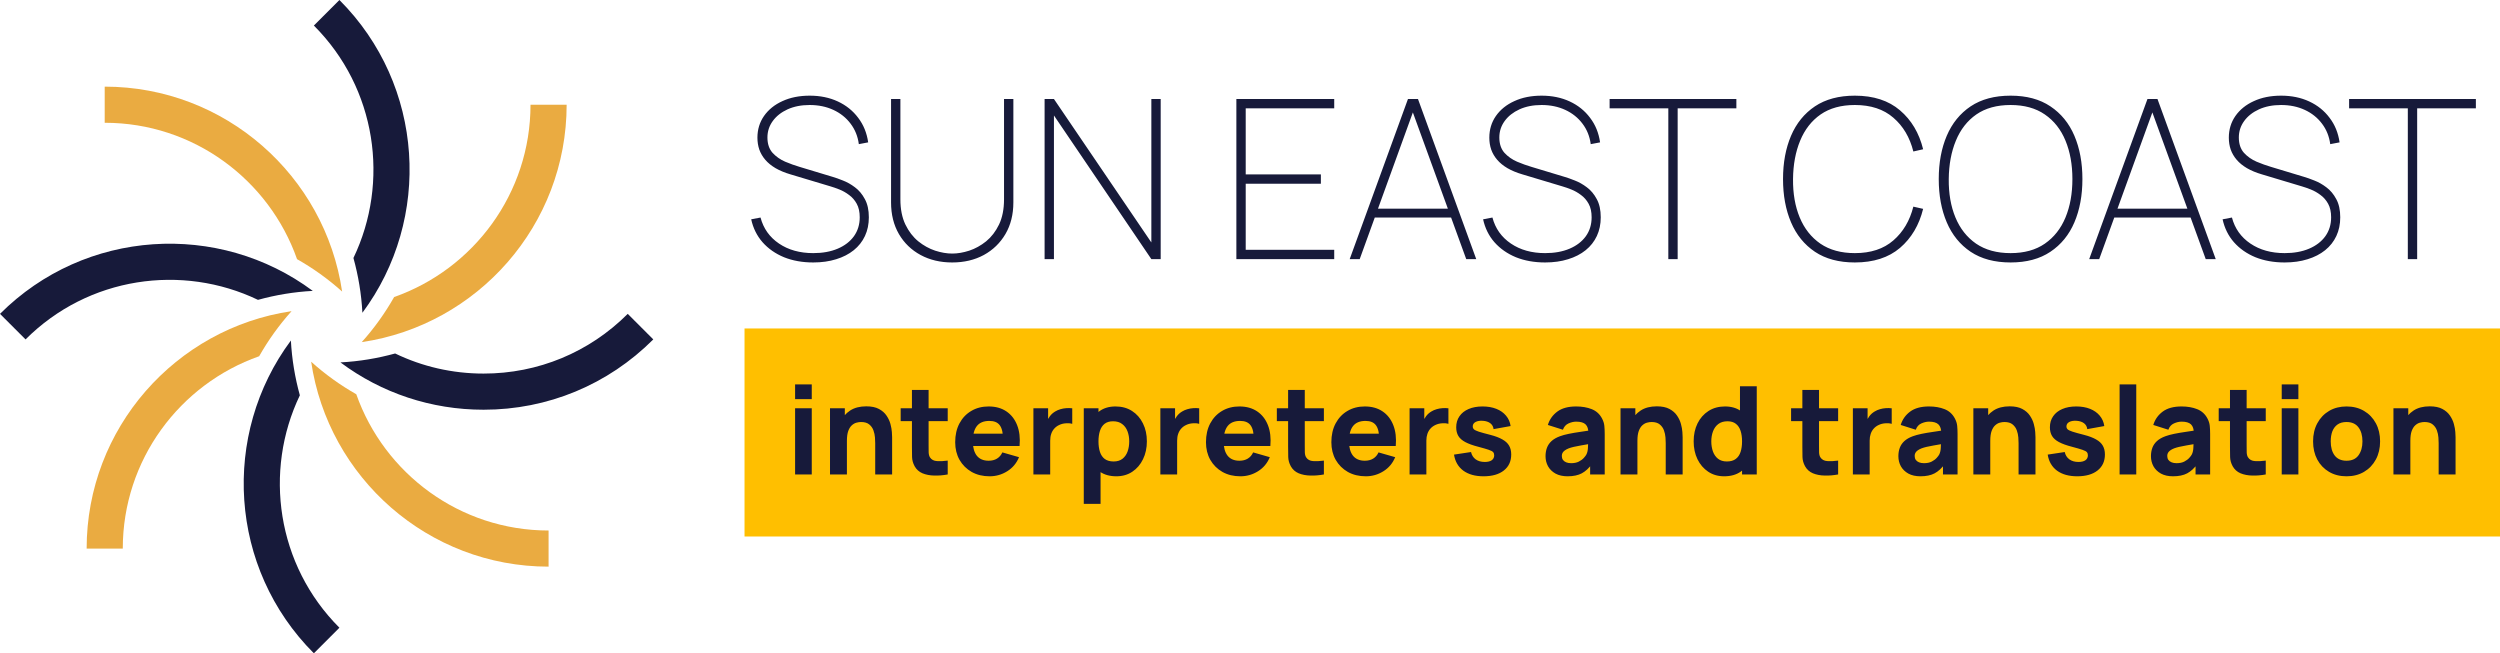 <?xml version="1.0" encoding="UTF-8"?> <svg xmlns="http://www.w3.org/2000/svg" width="685" height="179" viewBox="0 0 685 179" fill="none"><rect x="204" y="90" width="481" height="57" fill="#FFBF00"></rect><path d="M28.689 23.738V33.64C53.012 33.64 73.741 49.27 81.391 71.009C85.742 73.476 89.891 76.426 93.742 79.888C89.075 48.168 61.684 23.738 28.689 23.738Z" fill="#EAAB41"></path><path d="M97.623 108.025C93.233 105.527 89.086 102.557 85.259 99.113C89.927 130.83 117.316 155.261 150.311 155.261V145.359C126.002 145.359 105.282 129.749 97.623 108.025Z" fill="#EAAB41"></path><path d="M155.262 28.689H145.36C145.36 53.011 129.731 73.739 107.992 81.39C105.526 85.741 102.576 89.891 99.114 93.742C130.833 89.074 155.262 61.685 155.262 28.689Z" fill="#EAAB41"></path><path d="M23.739 150.31H33.641C33.641 125.991 49.27 105.261 71.009 97.61C73.475 93.259 76.427 89.11 79.889 85.259C48.168 89.925 23.739 117.312 23.739 150.31Z" fill="#EAAB41"></path><path d="M96.842 70.689C98.175 75.51 99.022 80.529 99.298 85.7C118.424 59.971 116.331 23.33 93.001 3.02905e-05L86 7.001C103.198 24.198 106.803 49.908 96.842 70.689Z" fill="#171A3A"></path><path d="M82.159 108.312C80.828 103.492 79.979 98.472 79.704 93.3C60.577 119.03 62.669 155.666 86 179.002L93.001 171.996C75.804 154.803 72.199 129.089 82.159 108.312Z" fill="#171A3A"></path><path d="M171.999 86C161.449 96.551 147.421 102.361 132.499 102.361C123.968 102.361 115.732 100.454 108.268 96.855C103.454 98.181 98.443 99.025 93.28 99.298C104.554 107.711 118.177 112.264 132.499 112.264C150.066 112.264 166.58 105.421 179 93L171.999 86Z" fill="#171A3A"></path><path d="M85.701 79.704C59.972 60.576 23.331 62.669 0 86L7.001 93C24.197 75.802 49.906 72.198 70.688 82.16C75.509 80.827 80.529 79.979 85.701 79.704Z" fill="#171A3A"></path><path d="M222.829 71.914C219.864 71.914 217.193 71.437 214.816 70.482C212.46 69.507 210.5 68.136 208.936 66.369C207.392 64.602 206.356 62.51 205.828 60.093L208.387 59.605C209.18 62.611 210.865 64.988 213.445 66.734C216.025 68.481 219.153 69.355 222.829 69.355C225.388 69.355 227.623 68.948 229.532 68.136C231.441 67.323 232.924 66.186 233.98 64.724C235.037 63.241 235.565 61.514 235.565 59.544C235.565 58.061 235.291 56.822 234.742 55.827C234.194 54.832 233.493 54.029 232.64 53.42C231.807 52.79 230.934 52.293 230.02 51.927C229.106 51.562 228.293 51.277 227.582 51.074L216.614 47.783C215.029 47.316 213.658 46.748 212.501 46.077C211.363 45.407 210.429 44.645 209.697 43.792C208.966 42.939 208.418 42.005 208.052 40.989C207.707 39.974 207.534 38.887 207.534 37.729C207.534 35.495 208.133 33.514 209.332 31.788C210.551 30.041 212.236 28.68 214.39 27.705C216.543 26.71 219.031 26.212 221.854 26.212C224.718 26.212 227.288 26.74 229.563 27.797C231.837 28.853 233.696 30.346 235.138 32.275C236.601 34.185 237.515 36.429 237.88 39.009L235.321 39.496C235.037 37.364 234.285 35.495 233.066 33.89C231.848 32.265 230.273 31.006 228.344 30.112C226.414 29.218 224.251 28.771 221.854 28.771C219.559 28.771 217.538 29.168 215.791 29.96C214.065 30.752 212.714 31.818 211.739 33.159C210.764 34.499 210.276 36.003 210.276 37.668C210.276 39.415 210.744 40.816 211.678 41.873C212.633 42.909 213.79 43.721 215.151 44.31C216.512 44.879 217.812 45.346 219.051 45.712L228.131 48.454C228.902 48.677 229.847 49.012 230.964 49.459C232.081 49.886 233.178 50.505 234.255 51.318C235.351 52.13 236.255 53.207 236.966 54.547C237.697 55.868 238.063 57.533 238.063 59.544C238.063 61.433 237.708 63.139 236.997 64.663C236.286 66.186 235.26 67.486 233.919 68.563C232.579 69.639 230.974 70.462 229.106 71.031C227.237 71.62 225.145 71.914 222.829 71.914ZM260.906 71.914C257.656 71.914 254.772 71.234 252.253 69.873C249.734 68.512 247.754 66.603 246.312 64.145C244.87 61.667 244.149 58.772 244.149 55.461V27.126H246.708V54.608C246.708 57.31 247.165 59.615 248.079 61.525C248.993 63.413 250.171 64.947 251.613 66.125C253.055 67.283 254.599 68.136 256.244 68.684C257.89 69.213 259.443 69.477 260.906 69.477C262.368 69.477 263.922 69.213 265.568 68.684C267.213 68.136 268.756 67.283 270.199 66.125C271.641 64.947 272.819 63.413 273.733 61.525C274.647 59.615 275.104 57.31 275.104 54.608V27.126H277.663V55.461C277.663 58.752 276.942 61.636 275.5 64.114C274.058 66.572 272.077 68.492 269.559 69.873C267.04 71.234 264.156 71.914 260.906 71.914ZM286.22 71V27.126H288.78L315.47 66.43V27.126H318.029V71H315.47L288.78 31.636V71H286.22ZM338.766 71V27.126H365.577V29.686H341.325V47.783H361.921V50.343H341.325V68.441H365.577V71H338.766ZM369.817 71L385.782 27.126H388.524L404.489 71H401.747L386.208 28.284H388.037L372.559 71H369.817ZM375.91 59.605V57.168H398.335V59.605H375.91ZM423.37 71.914C420.404 71.914 417.733 71.437 415.357 70.482C413 69.507 411.04 68.136 409.476 66.369C407.933 64.602 406.897 62.51 406.369 60.093L408.928 59.605C409.72 62.611 411.406 64.988 413.986 66.734C416.565 68.481 419.693 69.355 423.37 69.355C425.929 69.355 428.163 68.948 430.073 68.136C431.982 67.323 433.465 66.186 434.521 64.724C435.577 63.241 436.105 61.514 436.105 59.544C436.105 58.061 435.831 56.822 435.283 55.827C434.734 54.832 434.033 54.029 433.18 53.42C432.348 52.79 431.474 52.293 430.56 51.927C429.646 51.562 428.834 51.277 428.123 51.074L417.154 47.783C415.57 47.316 414.199 46.748 413.041 46.077C411.904 45.407 410.969 44.645 410.238 43.792C409.507 42.939 408.958 42.005 408.593 40.989C408.247 39.974 408.075 38.887 408.075 37.729C408.075 35.495 408.674 33.514 409.872 31.788C411.091 30.041 412.777 28.68 414.93 27.705C417.083 26.71 419.571 26.212 422.395 26.212C425.259 26.212 427.828 26.74 430.103 27.797C432.378 28.853 434.237 30.346 435.679 32.275C437.141 34.185 438.055 36.429 438.421 39.009L435.862 39.496C435.577 37.364 434.826 35.495 433.607 33.89C432.388 32.265 430.814 31.006 428.884 30.112C426.955 29.218 424.792 28.771 422.395 28.771C420.099 28.771 418.078 29.168 416.332 29.96C414.605 30.752 413.254 31.818 412.279 33.159C411.304 34.499 410.817 36.003 410.817 37.668C410.817 39.415 411.284 40.816 412.218 41.873C413.173 42.909 414.331 43.721 415.692 44.31C417.053 44.879 418.353 45.346 419.592 45.712L428.671 48.454C429.443 48.677 430.387 49.012 431.505 49.459C432.622 49.886 433.719 50.505 434.795 51.318C435.892 52.13 436.796 53.207 437.507 54.547C438.238 55.868 438.604 57.533 438.604 59.544C438.604 61.433 438.248 63.139 437.537 64.663C436.826 66.186 435.801 67.486 434.46 68.563C433.119 69.639 431.515 70.462 429.646 71.031C427.777 71.62 425.685 71.914 423.37 71.914ZM457.12 71V29.686H441.033V27.126H475.766V29.686H459.679V71H457.12ZM508.231 71.914C503.864 71.914 500.218 70.939 497.293 68.989C494.388 67.039 492.205 64.348 490.742 60.915C489.28 57.482 488.549 53.532 488.549 49.063C488.549 44.594 489.28 40.644 490.742 37.211C492.205 33.778 494.388 31.087 497.293 29.137C500.218 27.187 503.864 26.212 508.231 26.212C513.349 26.212 517.473 27.553 520.601 30.234C523.729 32.895 525.841 36.449 526.938 40.898L524.257 41.507C523.282 37.627 521.454 34.54 518.773 32.245C516.112 29.929 512.598 28.771 508.231 28.771C504.473 28.771 501.345 29.635 498.847 31.361C496.369 33.088 494.5 35.485 493.241 38.552C491.981 41.599 491.331 45.102 491.291 49.063C491.25 53.024 491.859 56.528 493.119 59.575C494.378 62.621 496.267 65.018 498.786 66.765C501.325 68.492 504.473 69.355 508.231 69.355C512.598 69.355 516.112 68.197 518.773 65.881C521.454 63.566 523.282 60.478 524.257 56.619L526.938 57.228C525.841 61.677 523.729 65.242 520.601 67.923C517.473 70.584 513.349 71.914 508.231 71.914ZM550.898 71.914C546.531 71.914 542.885 70.939 539.96 68.989C537.055 67.039 534.872 64.348 533.409 60.915C531.947 57.482 531.216 53.532 531.216 49.063C531.216 44.594 531.947 40.644 533.409 37.211C534.872 33.778 537.055 31.087 539.96 29.137C542.885 27.187 546.531 26.212 550.898 26.212C555.265 26.212 558.901 27.187 561.805 29.137C564.73 31.087 566.924 33.778 568.386 37.211C569.849 40.644 570.58 44.594 570.58 49.063C570.58 53.532 569.849 57.482 568.386 60.915C566.924 64.348 564.73 67.039 561.805 68.989C558.901 70.939 555.265 71.914 550.898 71.914ZM550.898 69.355C554.656 69.355 557.784 68.492 560.282 66.765C562.801 65.018 564.69 62.621 565.949 59.575C567.208 56.528 567.838 53.024 567.838 49.063C567.838 45.102 567.208 41.599 565.949 38.552C564.69 35.485 562.801 33.088 560.282 31.361C557.784 29.635 554.656 28.771 550.898 28.771C547.14 28.771 544.012 29.635 541.514 31.361C539.036 33.088 537.167 35.485 535.908 38.552C534.648 41.599 533.998 45.102 533.958 49.063C533.917 53.024 534.526 56.528 535.786 59.575C537.045 62.621 538.934 65.018 541.453 66.765C543.992 68.492 547.14 69.355 550.898 69.355ZM572.44 71L588.405 27.126H591.147L607.112 71H604.37L588.832 28.284H590.66L575.182 71H572.44ZM578.534 59.605V57.168H600.958V59.605H578.534ZM625.993 71.914C623.027 71.914 620.356 71.437 617.98 70.482C615.624 69.507 613.664 68.136 612.1 66.369C610.556 64.602 609.52 62.51 608.992 60.093L611.551 59.605C612.343 62.611 614.029 64.988 616.609 66.734C619.189 68.481 622.317 69.355 625.993 69.355C628.552 69.355 630.787 68.948 632.696 68.136C634.605 67.323 636.088 66.186 637.144 64.724C638.2 63.241 638.729 61.514 638.729 59.544C638.729 58.061 638.454 56.822 637.906 55.827C637.358 54.832 636.657 54.029 635.804 53.42C634.971 52.79 634.097 52.293 633.183 51.927C632.269 51.562 631.457 51.277 630.746 51.074L619.778 47.783C618.193 47.316 616.822 46.748 615.664 46.077C614.527 45.407 613.593 44.645 612.861 43.792C612.13 42.939 611.582 42.005 611.216 40.989C610.871 39.974 610.698 38.887 610.698 37.729C610.698 35.495 611.297 33.514 612.496 31.788C613.714 30.041 615.4 28.68 617.553 27.705C619.706 26.71 622.195 26.212 625.018 26.212C627.882 26.212 630.452 26.74 632.726 27.797C635.001 28.853 636.86 30.346 638.302 32.275C639.765 34.185 640.679 36.429 641.044 39.009L638.485 39.496C638.2 37.364 637.449 35.495 636.23 33.89C635.012 32.265 633.437 31.006 631.508 30.112C629.578 29.218 627.415 28.771 625.018 28.771C622.723 28.771 620.702 29.168 618.955 29.96C617.228 30.752 615.878 31.818 614.903 33.159C613.928 34.499 613.44 36.003 613.44 37.668C613.44 39.415 613.907 40.816 614.842 41.873C615.796 42.909 616.954 43.721 618.315 44.31C619.676 44.879 620.976 45.346 622.215 45.712L631.294 48.454C632.066 48.677 633.011 49.012 634.128 49.459C635.245 49.886 636.342 50.505 637.418 51.318C638.515 52.13 639.419 53.207 640.13 54.547C640.861 55.868 641.227 57.533 641.227 59.544C641.227 61.433 640.872 63.139 640.161 64.663C639.45 66.186 638.424 67.486 637.083 68.563C635.743 69.639 634.138 70.462 632.269 71.031C630.401 71.62 628.309 71.914 625.993 71.914ZM659.743 71V29.686H643.656V27.126H678.39V29.686H662.303V71H659.743Z" fill="#171A3A"></path><path d="M217.856 109.354V105.326H222.422V109.354H217.856ZM217.856 130V111.872H222.422V130H217.856ZM239.808 130V121.44C239.808 121.026 239.786 120.5 239.741 119.862C239.696 119.213 239.556 118.564 239.321 117.915C239.086 117.266 238.7 116.723 238.163 116.286C237.637 115.85 236.887 115.632 235.914 115.632C235.522 115.632 235.103 115.693 234.655 115.817C234.207 115.94 233.788 116.18 233.396 116.538C233.004 116.885 232.68 117.4 232.423 118.083C232.176 118.765 232.053 119.672 232.053 120.802L229.435 119.56C229.435 118.127 229.726 116.784 230.308 115.531C230.889 114.278 231.762 113.265 232.926 112.493C234.101 111.721 235.578 111.335 237.357 111.335C238.779 111.335 239.937 111.575 240.832 112.057C241.727 112.538 242.421 113.148 242.913 113.886C243.417 114.625 243.775 115.397 243.988 116.203C244.2 116.997 244.329 117.724 244.374 118.385C244.418 119.045 244.441 119.526 244.441 119.828V130H239.808ZM227.421 130V111.872H231.483V117.881H232.053V130H227.421ZM259.673 130C258.42 130.235 257.189 130.336 255.98 130.302C254.783 130.28 253.709 130.073 252.758 129.681C251.818 129.278 251.101 128.635 250.609 127.751C250.161 126.923 249.926 126.083 249.904 125.233C249.882 124.371 249.87 123.398 249.87 122.312V106.836H254.436V122.044C254.436 122.749 254.442 123.387 254.453 123.957C254.475 124.517 254.593 124.964 254.805 125.3C255.208 125.938 255.852 126.285 256.736 126.341C257.62 126.397 258.599 126.352 259.673 126.207V130ZM246.782 115.397V111.872H259.673V115.397H246.782ZM271.155 130.504C269.298 130.504 267.658 130.106 266.237 129.312C264.827 128.506 263.72 127.404 262.914 126.005C262.119 124.595 261.722 122.984 261.722 121.171C261.722 119.19 262.114 117.467 262.897 116.001C263.68 114.535 264.76 113.399 266.137 112.594C267.513 111.777 269.096 111.368 270.887 111.368C272.789 111.368 274.406 111.816 275.738 112.711C277.069 113.606 278.054 114.865 278.692 116.488C279.33 118.11 279.554 120.018 279.363 122.212H274.848V120.533C274.848 118.687 274.552 117.361 273.959 116.555C273.377 115.738 272.42 115.33 271.088 115.33C269.533 115.33 268.386 115.805 267.647 116.756C266.92 117.696 266.556 119.09 266.556 120.936C266.556 122.626 266.92 123.935 267.647 124.864C268.386 125.781 269.466 126.24 270.887 126.24C271.782 126.24 272.549 126.044 273.186 125.653C273.824 125.261 274.311 124.696 274.647 123.957L279.212 125.267C278.53 126.923 277.45 128.21 275.973 129.127C274.507 130.045 272.901 130.504 271.155 130.504ZM265.146 122.212V118.821H277.164V122.212H265.146ZM283.153 130V111.872H287.182V116.303L286.745 115.733C286.98 115.106 287.294 114.535 287.685 114.02C288.077 113.506 288.558 113.081 289.129 112.745C289.565 112.476 290.041 112.269 290.556 112.124C291.07 111.967 291.602 111.872 292.15 111.838C292.699 111.794 293.247 111.805 293.795 111.872V116.135C293.292 115.979 292.704 115.928 292.033 115.984C291.373 116.029 290.774 116.18 290.237 116.438C289.7 116.684 289.246 117.014 288.877 117.428C288.508 117.831 288.228 118.312 288.038 118.871C287.848 119.42 287.753 120.041 287.753 120.735V130H283.153ZM305.884 130.504C304.083 130.504 302.578 130.084 301.369 129.245C300.16 128.405 299.248 127.264 298.633 125.82C298.029 124.377 297.727 122.749 297.727 120.936C297.727 119.123 298.029 117.495 298.633 116.052C299.237 114.608 300.127 113.467 301.302 112.627C302.477 111.788 303.926 111.368 305.649 111.368C307.384 111.368 308.894 111.782 310.181 112.611C311.468 113.439 312.464 114.574 313.169 116.018C313.885 117.45 314.243 119.09 314.243 120.936C314.243 122.749 313.891 124.377 313.186 125.82C312.492 127.264 311.518 128.405 310.265 129.245C309.012 130.084 307.552 130.504 305.884 130.504ZM296.954 138.057V111.872H300.983V124.293H301.554V138.057H296.954ZM305.146 126.442C306.13 126.442 306.936 126.195 307.563 125.703C308.189 125.211 308.654 124.55 308.956 123.722C309.258 122.883 309.409 121.954 309.409 120.936C309.409 119.929 309.252 119.011 308.939 118.183C308.626 117.344 308.139 116.678 307.479 116.186C306.83 115.682 305.996 115.43 304.978 115.43C304.027 115.43 303.255 115.66 302.661 116.119C302.08 116.577 301.654 117.221 301.386 118.049C301.117 118.877 300.983 119.839 300.983 120.936C300.983 122.033 301.117 122.995 301.386 123.823C301.654 124.651 302.091 125.295 302.695 125.753C303.31 126.212 304.127 126.442 305.146 126.442ZM317.937 130V111.872H321.965V116.303L321.529 115.733C321.764 115.106 322.077 114.535 322.469 114.02C322.86 113.506 323.342 113.081 323.912 112.745C324.349 112.476 324.824 112.269 325.339 112.124C325.854 111.967 326.385 111.872 326.934 111.838C327.482 111.794 328.03 111.805 328.579 111.872V116.135C328.075 115.979 327.488 115.928 326.816 115.984C326.156 116.029 325.557 116.18 325.02 116.438C324.483 116.684 324.03 117.014 323.661 117.428C323.291 117.831 323.011 118.312 322.821 118.871C322.631 119.42 322.536 120.041 322.536 120.735V130H317.937ZM339.87 130.504C338.012 130.504 336.373 130.106 334.952 129.312C333.542 128.506 332.434 127.404 331.628 126.005C330.834 124.595 330.436 122.984 330.436 121.171C330.436 119.19 330.828 117.467 331.611 116.001C332.395 114.535 333.475 113.399 334.851 112.594C336.227 111.777 337.811 111.368 339.601 111.368C341.504 111.368 343.12 111.816 344.452 112.711C345.784 113.606 346.768 114.865 347.406 116.488C348.044 118.11 348.268 120.018 348.078 122.212H343.563V120.533C343.563 118.687 343.266 117.361 342.673 116.555C342.091 115.738 341.134 115.33 339.803 115.33C338.247 115.33 337.1 115.805 336.362 116.756C335.634 117.696 335.271 119.09 335.271 120.936C335.271 122.626 335.634 123.935 336.362 124.864C337.1 125.781 338.18 126.24 339.601 126.24C340.496 126.24 341.263 126.044 341.901 125.653C342.539 125.261 343.025 124.696 343.361 123.957L347.927 125.267C347.244 126.923 346.164 128.21 344.687 129.127C343.221 130.045 341.615 130.504 339.87 130.504ZM333.861 122.212V118.821H345.879V122.212H333.861ZM362.745 130C361.491 130.235 360.26 130.336 359.052 130.302C357.854 130.28 356.78 130.073 355.829 129.681C354.889 129.278 354.173 128.635 353.681 127.751C353.233 126.923 352.998 126.083 352.976 125.233C352.953 124.371 352.942 123.398 352.942 122.312V106.836H357.508V122.044C357.508 122.749 357.513 123.387 357.524 123.957C357.547 124.517 357.664 124.964 357.877 125.3C358.28 125.938 358.923 126.285 359.807 126.341C360.691 126.397 361.67 126.352 362.745 126.207V130ZM349.854 115.397V111.872H362.745V115.397H349.854ZM374.227 130.504C372.369 130.504 370.73 130.106 369.309 129.312C367.899 128.506 366.791 127.404 365.985 126.005C365.191 124.595 364.794 122.984 364.794 121.171C364.794 119.19 365.185 117.467 365.969 116.001C366.752 114.535 367.832 113.399 369.208 112.594C370.585 111.777 372.168 111.368 373.958 111.368C375.861 111.368 377.478 111.816 378.809 112.711C380.141 113.606 381.126 114.865 381.763 116.488C382.401 118.11 382.625 120.018 382.435 122.212H377.92V120.533C377.92 118.687 377.623 117.361 377.03 116.555C376.448 115.738 375.491 115.33 374.16 115.33C372.604 115.33 371.457 115.805 370.719 116.756C369.991 117.696 369.628 119.09 369.628 120.936C369.628 122.626 369.991 123.935 370.719 124.864C371.457 125.781 372.537 126.24 373.958 126.24C374.854 126.24 375.62 126.044 376.258 125.653C376.896 125.261 377.383 124.696 377.718 123.957L382.284 125.267C381.601 126.923 380.521 128.21 379.044 129.127C377.578 130.045 375.973 130.504 374.227 130.504ZM368.218 122.212V118.821H380.236V122.212H368.218ZM386.225 130V111.872H390.253V116.303L389.817 115.733C390.052 115.106 390.365 114.535 390.757 114.02C391.149 113.506 391.63 113.081 392.2 112.745C392.637 112.476 393.112 112.269 393.627 112.124C394.142 111.967 394.674 111.872 395.222 111.838C395.77 111.794 396.318 111.805 396.867 111.872V116.135C396.363 115.979 395.776 115.928 395.104 115.984C394.444 116.029 393.845 116.18 393.308 116.438C392.771 116.684 392.318 117.014 391.949 117.428C391.579 117.831 391.3 118.312 391.109 118.871C390.919 119.42 390.824 120.041 390.824 120.735V130H386.225ZM406.487 130.504C404.205 130.504 402.358 129.989 400.948 128.959C399.549 127.919 398.699 126.453 398.397 124.562L403.063 123.857C403.253 124.707 403.673 125.373 404.322 125.854C404.982 126.335 405.816 126.576 406.823 126.576C407.651 126.576 408.289 126.419 408.737 126.106C409.184 125.781 409.408 125.334 409.408 124.763C409.408 124.405 409.318 124.12 409.139 123.907C408.96 123.683 408.557 123.465 407.931 123.252C407.315 123.04 406.353 122.76 405.044 122.413C403.567 122.033 402.386 121.607 401.502 121.137C400.618 120.667 399.98 120.108 399.589 119.459C399.197 118.799 399.001 118.004 399.001 117.075C399.001 115.912 399.298 114.905 399.891 114.054C400.484 113.192 401.317 112.532 402.392 112.073C403.477 111.603 404.753 111.368 406.219 111.368C407.64 111.368 408.899 111.587 409.995 112.023C411.092 112.459 411.976 113.081 412.647 113.886C413.33 114.692 413.75 115.643 413.906 116.74L409.24 117.579C409.162 116.908 408.871 116.376 408.367 115.984C407.864 115.593 407.181 115.363 406.319 115.296C405.48 115.24 404.803 115.352 404.288 115.632C403.785 115.912 403.533 116.314 403.533 116.84C403.533 117.154 403.639 117.417 403.852 117.629C404.076 117.842 404.529 118.06 405.212 118.284C405.905 118.508 406.957 118.799 408.367 119.157C409.744 119.515 410.846 119.934 411.674 120.416C412.513 120.886 413.123 121.456 413.504 122.128C413.884 122.788 414.074 123.588 414.074 124.528C414.074 126.386 413.403 127.846 412.06 128.909C410.717 129.972 408.86 130.504 406.487 130.504ZM429.519 130.504C428.221 130.504 427.119 130.257 426.212 129.765C425.317 129.261 424.634 128.596 424.164 127.768C423.706 126.928 423.476 126.005 423.476 124.998C423.476 124.159 423.605 123.392 423.862 122.698C424.12 122.005 424.534 121.395 425.104 120.869C425.686 120.332 426.464 119.884 427.438 119.526C428.109 119.28 428.909 119.062 429.838 118.871C430.767 118.681 431.819 118.502 432.993 118.334C434.168 118.155 435.461 117.959 436.871 117.747L435.226 118.653C435.226 117.579 434.969 116.79 434.454 116.286C433.939 115.783 433.077 115.531 431.869 115.531C431.197 115.531 430.498 115.693 429.771 116.018C429.043 116.342 428.534 116.919 428.243 117.747L424.114 116.438C424.573 114.938 425.435 113.718 426.699 112.778C427.964 111.838 429.687 111.368 431.869 111.368C433.469 111.368 434.89 111.615 436.132 112.107C437.374 112.599 438.314 113.45 438.952 114.658C439.31 115.33 439.523 116.001 439.59 116.673C439.657 117.344 439.691 118.094 439.691 118.922V130H435.696V126.274L436.267 127.046C435.383 128.266 434.426 129.15 433.396 129.698C432.378 130.235 431.086 130.504 429.519 130.504ZM430.492 126.912C431.332 126.912 432.037 126.766 432.607 126.475C433.189 126.173 433.648 125.832 433.984 125.451C434.331 125.071 434.566 124.752 434.689 124.494C434.924 124.002 435.058 123.431 435.092 122.782C435.136 122.122 435.159 121.574 435.159 121.137L436.502 121.473C435.148 121.697 434.051 121.887 433.212 122.044C432.372 122.189 431.695 122.324 431.181 122.447C430.666 122.57 430.213 122.704 429.821 122.85C429.373 123.029 429.01 123.224 428.73 123.437C428.461 123.638 428.26 123.862 428.126 124.108C428.003 124.355 427.941 124.629 427.941 124.931C427.941 125.345 428.042 125.703 428.243 126.005C428.456 126.296 428.752 126.52 429.133 126.677C429.513 126.833 429.967 126.912 430.492 126.912ZM456.409 130V121.44C456.409 121.026 456.387 120.5 456.342 119.862C456.297 119.213 456.157 118.564 455.922 117.915C455.687 117.266 455.301 116.723 454.764 116.286C454.238 115.85 453.488 115.632 452.515 115.632C452.123 115.632 451.704 115.693 451.256 115.817C450.808 115.94 450.389 116.18 449.997 116.538C449.605 116.885 449.281 117.4 449.024 118.083C448.777 118.765 448.654 119.672 448.654 120.802L446.036 119.56C446.036 118.127 446.327 116.784 446.909 115.531C447.491 114.278 448.363 113.265 449.527 112.493C450.702 111.721 452.179 111.335 453.958 111.335C455.38 111.335 456.538 111.575 457.433 112.057C458.328 112.538 459.022 113.148 459.514 113.886C460.018 114.625 460.376 115.397 460.589 116.203C460.801 116.997 460.93 117.724 460.975 118.385C461.019 119.045 461.042 119.526 461.042 119.828V130H456.409ZM444.022 130V111.872H448.084V117.881H448.654V130H444.022ZM472.421 130.504C470.754 130.504 469.294 130.084 468.04 129.245C466.787 128.405 465.808 127.264 465.103 125.82C464.409 124.377 464.062 122.749 464.062 120.936C464.062 119.09 464.415 117.45 465.12 116.018C465.836 114.574 466.837 113.439 468.124 112.611C469.411 111.782 470.922 111.368 472.656 111.368C474.38 111.368 475.829 111.788 477.004 112.627C478.179 113.467 479.068 114.608 479.673 116.052C480.277 117.495 480.579 119.123 480.579 120.936C480.579 122.749 480.271 124.377 479.656 125.82C479.052 127.264 478.145 128.405 476.937 129.245C475.728 130.084 474.223 130.504 472.421 130.504ZM473.16 126.442C474.178 126.442 474.99 126.212 475.594 125.753C476.209 125.295 476.651 124.651 476.92 123.823C477.188 122.995 477.323 122.033 477.323 120.936C477.323 119.839 477.188 118.877 476.92 118.049C476.651 117.221 476.22 116.577 475.627 116.119C475.045 115.66 474.279 115.43 473.328 115.43C472.309 115.43 471.47 115.682 470.81 116.186C470.161 116.678 469.68 117.344 469.366 118.183C469.053 119.011 468.896 119.929 468.896 120.936C468.896 121.954 469.048 122.883 469.35 123.722C469.652 124.55 470.116 125.211 470.743 125.703C471.369 126.195 472.175 126.442 473.16 126.442ZM477.323 130V117.579H476.752V105.829H481.351V130H477.323ZM503.648 130C502.395 130.235 501.164 130.336 499.956 130.302C498.758 130.28 497.684 130.073 496.733 129.681C495.793 129.278 495.077 128.635 494.584 127.751C494.137 126.923 493.902 126.083 493.879 125.233C493.857 124.371 493.846 123.398 493.846 122.312V106.836H498.411V122.044C498.411 122.749 498.417 123.387 498.428 123.957C498.451 124.517 498.568 124.964 498.781 125.3C499.184 125.938 499.827 126.285 500.711 126.341C501.595 126.397 502.574 126.352 503.648 126.207V130ZM490.757 115.397V111.872H503.648V115.397H490.757ZM507.688 130V111.872H511.717V116.303L511.28 115.733C511.515 115.106 511.828 114.535 512.22 114.02C512.612 113.506 513.093 113.081 513.664 112.745C514.1 112.476 514.576 112.269 515.09 112.124C515.605 111.967 516.137 111.872 516.685 111.838C517.233 111.794 517.782 111.805 518.33 111.872V116.135C517.826 115.979 517.239 115.928 516.567 115.984C515.907 116.029 515.309 116.18 514.771 116.438C514.234 116.684 513.781 117.014 513.412 117.428C513.043 117.831 512.763 118.312 512.573 118.871C512.382 119.42 512.287 120.041 512.287 120.735V130H507.688ZM526.198 130.504C524.9 130.504 523.797 130.257 522.891 129.765C521.996 129.261 521.313 128.596 520.843 127.768C520.384 126.928 520.155 126.005 520.155 124.998C520.155 124.159 520.284 123.392 520.541 122.698C520.798 122.005 521.213 121.395 521.783 120.869C522.365 120.332 523.143 119.884 524.116 119.526C524.788 119.28 525.588 119.062 526.517 118.871C527.445 118.681 528.497 118.502 529.672 118.334C530.847 118.155 532.14 117.959 533.55 117.747L531.905 118.653C531.905 117.579 531.647 116.79 531.133 116.286C530.618 115.783 529.756 115.531 528.548 115.531C527.876 115.531 527.177 115.693 526.449 116.018C525.722 116.342 525.213 116.919 524.922 117.747L520.793 116.438C521.252 114.938 522.113 113.718 523.378 112.778C524.642 111.838 526.366 111.368 528.548 111.368C530.148 111.368 531.569 111.615 532.811 112.107C534.053 112.599 534.993 113.45 535.631 114.658C535.989 115.33 536.202 116.001 536.269 116.673C536.336 117.344 536.37 118.094 536.37 118.922V130H532.375V126.274L532.945 127.046C532.061 128.266 531.105 129.15 530.075 129.698C529.057 130.235 527.764 130.504 526.198 130.504ZM527.171 126.912C528.011 126.912 528.715 126.766 529.286 126.475C529.868 126.173 530.327 125.832 530.663 125.451C531.009 125.071 531.244 124.752 531.368 124.494C531.603 124.002 531.737 123.431 531.77 122.782C531.815 122.122 531.838 121.574 531.838 121.137L533.18 121.473C531.826 121.697 530.73 121.887 529.89 122.044C529.051 122.189 528.374 122.324 527.859 122.447C527.345 122.57 526.891 122.704 526.5 122.85C526.052 123.029 525.689 123.224 525.409 123.437C525.14 123.638 524.939 123.862 524.805 124.108C524.681 124.355 524.62 124.629 524.62 124.931C524.62 125.345 524.721 125.703 524.922 126.005C525.135 126.296 525.431 126.52 525.812 126.677C526.192 126.833 526.645 126.912 527.171 126.912ZM553.088 130V121.44C553.088 121.026 553.065 120.5 553.021 119.862C552.976 119.213 552.836 118.564 552.601 117.915C552.366 117.266 551.98 116.723 551.443 116.286C550.917 115.85 550.167 115.632 549.194 115.632C548.802 115.632 548.382 115.693 547.935 115.817C547.487 115.94 547.068 116.18 546.676 116.538C546.284 116.885 545.96 117.4 545.702 118.083C545.456 118.765 545.333 119.672 545.333 120.802L542.715 119.56C542.715 118.127 543.006 116.784 543.587 115.531C544.169 114.278 545.042 113.265 546.206 112.493C547.381 111.721 548.858 111.335 550.637 111.335C552.058 111.335 553.217 111.575 554.112 112.057C555.007 112.538 555.701 113.148 556.193 113.886C556.697 114.625 557.055 115.397 557.267 116.203C557.48 116.997 557.609 117.724 557.653 118.385C557.698 119.045 557.721 119.526 557.721 119.828V130H553.088ZM540.7 130V111.872H544.762V117.881H545.333V130H540.7ZM569.159 130.504C566.877 130.504 565.03 129.989 563.62 128.959C562.222 127.919 561.371 126.453 561.069 124.562L565.735 123.857C565.925 124.707 566.345 125.373 566.994 125.854C567.654 126.335 568.488 126.576 569.495 126.576C570.323 126.576 570.961 126.419 571.409 126.106C571.856 125.781 572.08 125.334 572.08 124.763C572.08 124.405 571.991 124.12 571.811 123.907C571.632 123.683 571.23 123.465 570.603 123.252C569.987 123.04 569.025 122.76 567.716 122.413C566.239 122.033 565.058 121.607 564.174 121.137C563.29 120.667 562.652 120.108 562.261 119.459C561.869 118.799 561.673 118.004 561.673 117.075C561.673 115.912 561.97 114.905 562.563 114.054C563.156 113.192 563.99 112.532 565.064 112.073C566.149 111.603 567.425 111.368 568.891 111.368C570.312 111.368 571.571 111.587 572.668 112.023C573.764 112.459 574.648 113.081 575.32 113.886C576.002 114.692 576.422 115.643 576.578 116.74L571.912 117.579C571.834 116.908 571.543 116.376 571.039 115.984C570.536 115.593 569.853 115.363 568.992 115.296C568.152 115.24 567.475 115.352 566.961 115.632C566.457 115.912 566.205 116.314 566.205 116.84C566.205 117.154 566.312 117.417 566.524 117.629C566.748 117.842 567.201 118.06 567.884 118.284C568.578 118.508 569.629 118.799 571.039 119.157C572.416 119.515 573.518 119.934 574.346 120.416C575.185 120.886 575.795 121.456 576.176 122.128C576.556 122.788 576.746 123.588 576.746 124.528C576.746 126.386 576.075 127.846 574.732 128.909C573.389 129.972 571.532 130.504 569.159 130.504ZM580.771 130V105.326H585.336V130H580.771ZM595.404 130.504C594.106 130.504 593.004 130.257 592.097 129.765C591.202 129.261 590.519 128.596 590.049 127.768C589.591 126.928 589.361 126.005 589.361 124.998C589.361 124.159 589.49 123.392 589.747 122.698C590.005 122.005 590.419 121.395 590.989 120.869C591.571 120.332 592.349 119.884 593.322 119.526C593.994 119.28 594.794 119.062 595.723 118.871C596.652 118.681 597.703 118.502 598.878 118.334C600.053 118.155 601.346 117.959 602.756 117.747L601.111 118.653C601.111 117.579 600.853 116.79 600.339 116.286C599.824 115.783 598.962 115.531 597.754 115.531C597.082 115.531 596.383 115.693 595.656 116.018C594.928 116.342 594.419 116.919 594.128 117.747L589.999 116.438C590.458 114.938 591.319 113.718 592.584 112.778C593.848 111.838 595.572 111.368 597.754 111.368C599.354 111.368 600.775 111.615 602.017 112.107C603.259 112.599 604.199 113.45 604.837 114.658C605.195 115.33 605.408 116.001 605.475 116.673C605.542 117.344 605.576 118.094 605.576 118.922V130H601.581V126.274L602.151 127.046C601.267 128.266 600.311 129.15 599.281 129.698C598.263 130.235 596.97 130.504 595.404 130.504ZM596.377 126.912C597.217 126.912 597.922 126.766 598.492 126.475C599.074 126.173 599.533 125.832 599.869 125.451C600.216 125.071 600.451 124.752 600.574 124.494C600.809 124.002 600.943 123.431 600.977 122.782C601.021 122.122 601.044 121.574 601.044 121.137L602.386 121.473C601.032 121.697 599.936 121.887 599.097 122.044C598.257 122.189 597.58 122.324 597.066 122.447C596.551 122.57 596.098 122.704 595.706 122.85C595.258 123.029 594.895 123.224 594.615 123.437C594.346 123.638 594.145 123.862 594.011 124.108C593.888 124.355 593.826 124.629 593.826 124.931C593.826 125.345 593.927 125.703 594.128 126.005C594.341 126.296 594.637 126.52 595.018 126.677C595.398 126.833 595.851 126.912 596.377 126.912ZM620.817 130C619.564 130.235 618.333 130.336 617.124 130.302C615.927 130.28 614.853 130.073 613.901 129.681C612.961 129.278 612.245 128.635 611.753 127.751C611.305 126.923 611.07 126.083 611.048 125.233C611.026 124.371 611.014 123.398 611.014 122.312V106.836H615.58V122.044C615.58 122.749 615.585 123.387 615.597 123.957C615.619 124.517 615.737 124.964 615.949 125.3C616.352 125.938 616.995 126.285 617.879 126.341C618.763 126.397 619.743 126.352 620.817 126.207V130ZM607.926 115.397V111.872H620.817V115.397H607.926ZM625.192 109.354V105.326H629.758V109.354H625.192ZM625.192 130V111.872H629.758V130H625.192ZM642.948 130.504C641.124 130.504 639.523 130.095 638.147 129.278C636.771 128.461 635.696 127.337 634.924 125.904C634.163 124.461 633.783 122.805 633.783 120.936C633.783 119.045 634.175 117.383 634.958 115.951C635.741 114.507 636.821 113.383 638.197 112.577C639.574 111.771 641.157 111.368 642.948 111.368C644.772 111.368 646.372 111.777 647.748 112.594C649.136 113.411 650.216 114.541 650.988 115.984C651.76 117.417 652.146 119.067 652.146 120.936C652.146 122.816 651.754 124.478 650.971 125.921C650.199 127.354 649.119 128.478 647.731 129.295C646.355 130.101 644.76 130.504 642.948 130.504ZM642.948 126.24C644.414 126.24 645.505 125.748 646.221 124.763C646.948 123.767 647.312 122.491 647.312 120.936C647.312 119.325 646.942 118.038 646.204 117.075C645.477 116.113 644.391 115.632 642.948 115.632C641.952 115.632 641.135 115.856 640.497 116.303C639.859 116.751 639.384 117.372 639.07 118.166C638.768 118.961 638.617 119.884 638.617 120.936C638.617 122.559 638.981 123.851 639.708 124.813C640.447 125.765 641.526 126.24 642.948 126.24ZM668.191 130V121.44C668.191 121.026 668.169 120.5 668.124 119.862C668.079 119.213 667.939 118.564 667.704 117.915C667.469 117.266 667.083 116.723 666.546 116.286C666.02 115.85 665.27 115.632 664.297 115.632C663.905 115.632 663.486 115.693 663.038 115.817C662.59 115.94 662.171 116.18 661.779 116.538C661.387 116.885 661.063 117.4 660.805 118.083C660.559 118.765 660.436 119.672 660.436 120.802L657.818 119.56C657.818 118.127 658.109 116.784 658.691 115.531C659.272 114.278 660.145 113.265 661.309 112.493C662.484 111.721 663.961 111.335 665.74 111.335C667.161 111.335 668.32 111.575 669.215 112.057C670.11 112.538 670.804 113.148 671.296 113.886C671.8 114.625 672.158 115.397 672.37 116.203C672.583 116.997 672.712 117.724 672.757 118.385C672.801 119.045 672.824 119.526 672.824 119.828V130H668.191ZM655.804 130V111.872H659.866V117.881H660.436V130H655.804Z" fill="#171A3A"></path></svg> 